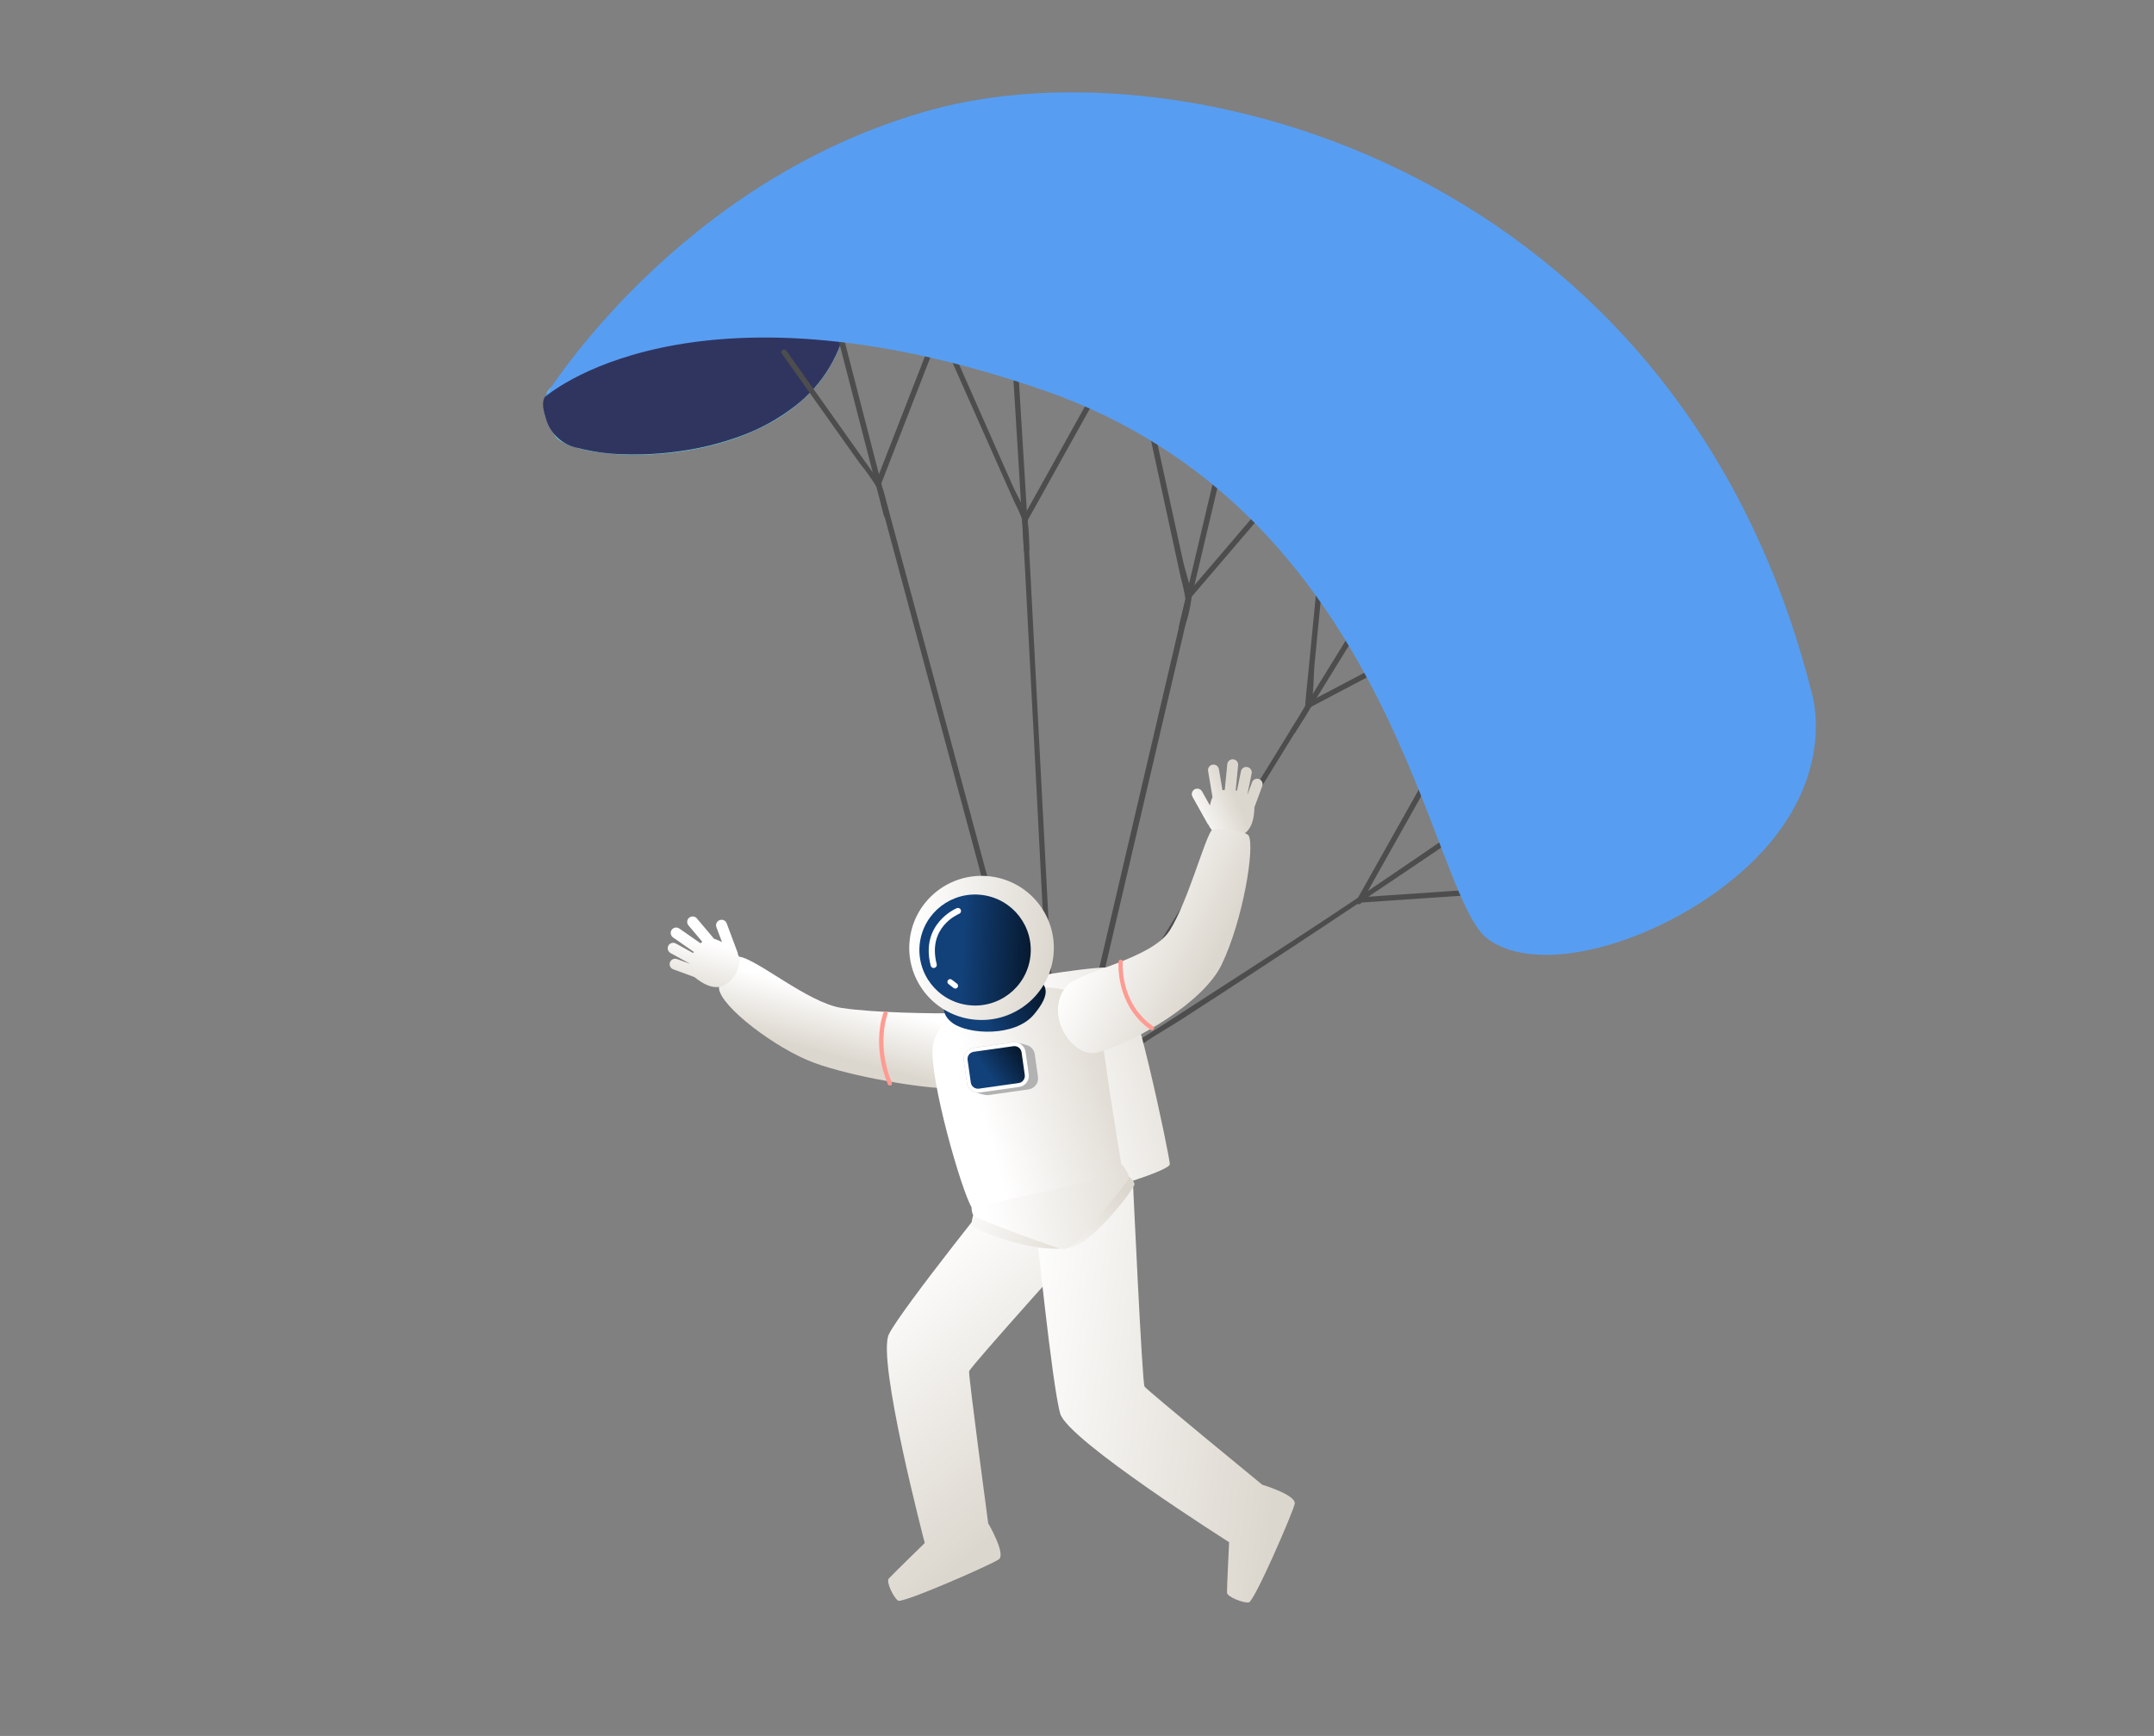 <svg width="134" height="108" viewBox="0 0 134 108" fill="none" xmlns="http://www.w3.org/2000/svg">
<rect x="0" y="0" width="134" height="108" fill="#808080" stroke="none"/>
<path d="M34.264 24.115C34.264 24.115 33.125 25.12 34.545 27.131C35.966 29.142 51.027 29.554 52.719 19.828C54.411 10.101 34.264 24.115 34.264 24.115Z" fill="#68E1FD"/>
<path d="M34.147 24.379C33.614 24.835 33.771 25.415 33.956 26.028C34.084 26.494 34.34 26.914 34.696 27.24C35.051 27.567 35.491 27.787 35.966 27.875C36.876 28.11 37.81 28.239 38.749 28.261C39.942 28.304 41.136 28.238 42.317 28.066C43.599 27.892 44.858 27.578 46.073 27.131C47.293 26.688 48.437 26.057 49.463 25.261C51.197 23.921 52.361 21.974 52.719 19.811C52.853 19.05 52.917 18.175 52.565 17.465C52.432 17.207 52.242 16.982 52.01 16.808C51.778 16.634 51.51 16.515 51.225 16.459C50.48 16.329 49.717 16.356 48.984 16.54C48.02 16.752 47.078 17.048 46.166 17.425C45.118 17.84 44.093 18.32 43.084 18.832C42.076 19.345 41.048 19.905 40.049 20.481C39.156 21.002 38.263 21.538 37.369 22.09C36.699 22.512 36.029 22.943 35.359 23.381C35.024 23.605 34.663 23.823 34.334 24.071C34.311 24.084 34.17 24.356 34.147 24.379Z" fill="#303560"/>
<path d="M68.41 64.707L75.814 52.684L80.209 45.542C80.555 45.044 80.872 44.527 81.16 43.994C81.18 43.95 81.231 43.849 81.18 43.994C81.199 43.904 81.208 43.813 81.207 43.722C81.241 43.239 81.301 42.757 81.348 42.274L82.175 33.781C82.195 33.57 82.531 33.567 82.51 33.781L81.78 41.299C81.696 42.144 81.757 43.176 81.519 43.98C81.362 44.339 81.162 44.676 80.922 44.986L71.71 59.947L68.695 64.837C68.581 65.022 68.293 64.837 68.407 64.67L68.41 64.707Z" fill="#4D4D4D"/>
<path d="M90.45 39.294L81.509 44.003C81.318 44.104 81.147 43.816 81.341 43.715L90.282 39.006C90.473 38.906 90.644 39.194 90.45 39.294Z" fill="#4D4D4D"/>
<path d="M86.162 36.516L80.584 45.565C80.47 45.75 80.182 45.565 80.296 45.398L85.874 36.348C85.988 36.164 86.276 36.348 86.162 36.516Z" fill="#4D4D4D"/>
<path d="M67.482 64.073L71.02 48.95L73.188 39.686C73.362 38.942 73.522 38.198 73.71 37.458C73.767 37.223 73.75 37.317 73.744 37.25C73.676 36.829 73.586 36.413 73.472 36.003L71.462 26.752C71.415 26.541 71.74 26.451 71.797 26.662L73.596 34.9C73.757 35.638 74.139 36.576 74.105 37.337C74.031 37.858 73.911 38.372 73.747 38.872L69.248 58.103L67.831 64.163C67.781 64.374 67.459 64.284 67.496 64.073H67.482Z" fill="#4D4D4D"/>
<path d="M80.608 29.558L74.035 37.24C73.894 37.404 73.66 37.166 73.797 37.002L80.37 29.32C80.511 29.155 80.745 29.393 80.608 29.558Z" fill="#4D4D4D"/>
<path d="M76.196 28.402L73.67 39.087C73.62 39.298 73.298 39.207 73.335 38.996L75.861 28.311C75.911 28.1 76.233 28.19 76.196 28.402Z" fill="#4D4D4D"/>
<path d="M65.201 63.098L64.32 45.968L63.764 35.36C63.717 34.458 63.65 33.56 63.623 32.658C63.623 32.555 63.58 32.256 63.623 32.4C63.483 32.011 63.316 31.633 63.121 31.268L58.896 21.752C58.809 21.558 59.097 21.387 59.184 21.585L62.963 30.141C63.272 30.839 63.774 31.619 63.928 32.374C64.007 33.015 64.041 33.661 64.029 34.307L65.178 56.288L65.533 63.101C65.533 63.316 65.198 63.316 65.198 63.101L65.201 63.098Z" fill="#4D4D4D"/>
<path d="M68.876 23.489L63.901 32.424C63.797 32.612 63.506 32.444 63.613 32.257L68.588 23.318C68.692 23.13 68.983 23.298 68.876 23.485V23.489Z" fill="#4D4D4D"/>
<path d="M63.315 22.543L64.028 34.2C64.028 34.414 63.693 34.414 63.693 34.2L62.98 22.543C62.98 22.328 63.315 22.328 63.315 22.543Z" fill="#4D4D4D"/>
<path d="M63.65 64.163L59.05 47.07L55.911 35.416L54.886 31.609C54.798 31.175 54.687 30.747 54.551 30.325C54.234 29.803 53.881 29.305 53.493 28.834L51.503 26.032L48.629 21.986C48.505 21.809 48.793 21.651 48.917 21.819L54.581 29.796C54.813 30.122 54.974 30.493 55.054 30.885L55.915 34.086L62.209 57.46L63.992 64.076C63.998 64.098 63.999 64.121 63.996 64.144C63.993 64.166 63.986 64.188 63.974 64.208C63.963 64.228 63.948 64.245 63.93 64.259C63.912 64.273 63.891 64.283 63.869 64.289C63.847 64.295 63.824 64.296 63.802 64.293C63.779 64.291 63.757 64.283 63.738 64.272C63.718 64.26 63.7 64.245 63.687 64.227C63.673 64.209 63.663 64.189 63.657 64.167L63.65 64.163Z" fill="#4D4D4D"/>
<path d="M58.458 20.74L54.793 30.161C54.715 30.359 54.391 30.275 54.458 30.071L58.133 20.653C58.21 20.455 58.535 20.539 58.468 20.743L58.458 20.74Z" fill="#4D4D4D"/>
<path d="M52.418 20.743L55.322 31.998C55.334 32.042 55.328 32.09 55.305 32.13C55.282 32.169 55.244 32.199 55.2 32.211C55.155 32.223 55.108 32.217 55.068 32.194C55.028 32.171 54.999 32.133 54.987 32.088L52.083 20.834C52.071 20.789 52.077 20.742 52.1 20.702C52.111 20.682 52.126 20.665 52.144 20.651C52.162 20.637 52.183 20.627 52.205 20.621C52.249 20.609 52.297 20.615 52.337 20.638C52.377 20.661 52.406 20.699 52.418 20.743Z" fill="#4D4D4D"/>
<path d="M94.708 55.469L84.628 56.156C84.413 56.156 84.413 55.821 84.628 55.821L94.708 55.134C94.922 55.134 94.922 55.469 94.708 55.469Z" fill="#4D4D4D"/>
<path d="M91.927 51.193C85.803 55.371 79.632 59.466 73.412 63.477C72.072 64.335 70.598 65.082 69.536 66.245C69.388 66.406 69.154 66.168 69.298 66.007C70.186 65.035 71.308 64.435 72.41 63.721L78.678 59.666C81.304 57.967 83.911 56.25 86.493 54.487L91.753 50.901C91.93 50.781 92.088 51.069 91.921 51.19L91.927 51.193Z" fill="#4D4D4D"/>
<path d="M89.696 47.252L84.671 56.19C84.647 56.224 84.611 56.247 84.57 56.256C84.53 56.264 84.487 56.257 84.451 56.237C84.416 56.216 84.389 56.182 84.376 56.143C84.363 56.103 84.366 56.06 84.383 56.023L89.408 47.084C89.432 47.05 89.468 47.027 89.509 47.019C89.549 47.01 89.592 47.017 89.628 47.038C89.663 47.058 89.69 47.092 89.703 47.131C89.716 47.171 89.713 47.214 89.696 47.252Z" fill="#4D4D4D"/>
<path d="M112.691 43.042C112.691 43.042 114.295 47.841 109.713 52.895C105.13 57.95 96.195 61.147 92.53 58.395C88.865 55.644 86.802 31.807 64.809 24.242C42.816 16.678 33.882 24.715 33.882 24.715C33.882 24.715 42.13 11.191 57.938 6.837C73.747 2.484 104.443 10.494 112.691 43.042Z" fill="#579EF2"/>
<path d="M63.612 60.872C63.612 60.872 68.514 60.001 69.449 60.218C70.384 60.434 72.779 72.003 72.774 72.427C72.773 72.853 68.21 74.192 67.487 74.316C66.764 74.439 63.526 60.872 63.526 60.872" fill="url(#paint0_linear_328_7874)"/>
<path d="M59.288 63.044C58.113 63.052 54.452 63.024 52.363 62.71C50.276 62.398 47.062 59.634 45.97 59.518C45.678 59.486 44.701 61.167 44.727 61.488C44.822 62.627 48.273 65.252 50.657 66.125C53.041 66.998 57.503 67.741 59.099 67.709C60.695 67.678 61.618 63.027 59.288 63.044Z" fill="url(#paint1_linear_328_7874)"/>
<path d="M45.9 59.358C45.899 59.32 45.895 59.282 45.879 59.243L45.206 57.443C45.14 57.267 44.945 57.178 44.768 57.245C44.592 57.311 44.502 57.505 44.567 57.681L44.915 58.611C44.745 58.523 44.572 58.448 44.419 58.404L43.351 57.137C43.231 56.993 43.016 56.976 42.871 57.096C42.727 57.215 42.709 57.429 42.83 57.574L43.688 58.591C43.65 58.622 43.616 58.653 43.581 58.687L42.258 57.766C42.105 57.659 41.893 57.697 41.785 57.85C41.678 58.003 41.716 58.214 41.869 58.322L43.163 59.222C43.148 59.247 43.136 59.27 43.12 59.294L42.042 58.699C41.876 58.608 41.669 58.668 41.579 58.831C41.489 58.994 41.55 59.2 41.712 59.292L42.879 59.935C42.879 59.935 42.877 59.94 42.876 59.946L42.117 59.668C41.94 59.604 41.746 59.693 41.679 59.868C41.614 60.043 41.704 60.237 41.879 60.304L43.201 60.789C44.275 61.657 45.039 61.594 45.651 60.768C45.986 60.319 46.104 59.706 45.897 59.36L45.9 59.358Z" fill="url(#paint2_linear_328_7874)"/>
<path d="M54.956 63.009C54.925 63.09 54.215 65.001 55.233 67.454C55.261 67.522 55.339 67.554 55.407 67.526C55.475 67.499 55.507 67.421 55.479 67.353C54.506 65.004 55.199 63.123 55.207 63.105C55.234 63.037 55.2 62.959 55.129 62.934C55.061 62.908 54.982 62.941 54.958 63.012L54.956 63.009Z" fill="#FF9B92"/>
<path d="M62.634 73.286C62.634 73.286 56.064 81.45 55.297 83.011C54.53 84.572 57.529 95.998 57.529 95.998C57.529 95.998 55.46 98.016 55.288 98.213C55.117 98.41 55.584 99.397 55.87 99.582C56.157 99.766 61.669 97.344 62.135 97.015C62.601 96.686 61.475 94.771 61.475 94.771C61.475 94.771 60.243 85.579 60.288 85.315C60.334 85.05 68.103 76.436 68.103 76.436L62.637 73.282L62.634 73.286Z" fill="url(#paint3_linear_328_7874)"/>
<path d="M64.403 75.827C64.403 75.827 65.459 86.298 65.961 87.96C66.462 89.622 76.464 95.946 76.464 95.946C76.464 95.946 76.321 98.825 76.332 99.086C76.342 99.347 77.358 99.752 77.693 99.691C78.031 99.632 80.425 94.122 80.542 93.566C80.66 93.008 78.525 92.372 78.525 92.372C78.525 92.372 71.346 86.488 71.2 86.264C71.054 86.04 70.476 73.457 70.476 73.457L64.403 75.827Z" fill="url(#paint4_linear_328_7874)"/>
<path d="M60.547 75.584C60.547 75.584 60.403 76.035 60.458 76.239C60.514 76.447 63.83 77.828 65.979 77.68L60.547 75.584Z" fill="url(#paint5_linear_328_7874)"/>
<path d="M66.427 77.623L70.16 73.153C70.16 73.153 70.506 73.36 70.575 73.652C70.643 73.944 67.593 77.776 66.427 77.623Z" fill="url(#paint6_linear_328_7874)"/>
<path d="M60.452 74.92C60.452 74.92 60.389 75.424 60.579 75.638C60.77 75.853 65.693 77.649 66.066 77.703C66.438 77.759 66.654 77.5 66.939 77.311C67.223 77.125 70.172 73.539 70.222 73.291C70.272 73.039 69.827 72.472 69.827 72.472L60.453 74.917L60.452 74.92Z" fill="url(#paint7_linear_328_7874)"/>
<path d="M62.204 61.763C61.002 62.058 58.242 63.145 58.028 65.134C57.813 67.125 59.811 74.091 60.453 75.128L69.863 73.035C69.863 73.035 68.802 66.792 68.548 64.353C68.204 61.035 64.722 61.147 62.207 61.764L62.204 61.763Z" fill="url(#paint8_linear_328_7874)"/>
<path d="M58.914 62.061C58.914 62.061 58.273 62.931 59.266 63.651C60.259 64.371 63.141 64.516 64.312 63.126C65.482 61.735 65.016 61.279 64.599 60.929C64.182 60.579 58.914 62.061 58.914 62.061Z" fill="url(#paint9_linear_328_7874)"/>
<path d="M65.522 59.555C65.2 62.01 62.942 63.741 60.48 63.42C58.017 63.099 56.281 60.848 56.603 58.393C56.925 55.938 59.183 54.208 61.646 54.529C64.108 54.85 65.844 57.1 65.522 59.555Z" fill="url(#paint10_linear_328_7874)"/>
<path d="M64.094 59.552C63.846 61.443 62.108 62.777 60.212 62.529C58.315 62.282 56.977 60.549 57.225 58.658C57.474 56.768 59.212 55.434 61.108 55.681C63.005 55.929 64.343 57.662 64.094 59.552Z" fill="url(#paint11_linear_328_7874)"/>
<path d="M59.523 56.5C59.5 56.509 57.226 57.464 57.899 60.081C57.927 60.183 58.031 60.246 58.134 60.218C58.236 60.191 58.299 60.087 58.272 59.985C57.681 57.694 59.586 56.888 59.668 56.853C59.765 56.812 59.812 56.701 59.772 56.604C59.732 56.507 59.62 56.46 59.523 56.5Z" fill="white"/>
<path d="M58.973 60.98C58.915 61.054 58.929 61.16 59.003 61.219L59.326 61.468C59.4 61.526 59.508 61.511 59.566 61.438C59.625 61.364 59.61 61.257 59.536 61.199L59.213 60.95C59.139 60.891 59.032 60.906 58.973 60.98Z" fill="white"/>
<path d="M64.573 66.997L64.374 65.591C64.341 65.361 64.198 65.173 64.005 65.073C63.881 65.008 63.4 64.897 63.307 64.869C63.213 64.841 63.112 64.831 63.009 64.847L60.543 65.195C60.165 65.25 59.901 65.599 59.955 65.976L60.154 67.382C60.19 67.636 60.358 67.837 60.582 67.928C60.692 67.972 61.187 68.107 61.317 68.124C61.382 68.133 61.45 68.134 61.516 68.126L63.983 67.777C64.361 67.723 64.625 67.374 64.573 66.997Z" fill="#B2B2B2"/>
<path d="M60.543 65.195C60.165 65.249 59.901 65.599 59.955 65.976L60.154 67.382C60.209 67.759 60.56 68.022 60.94 67.972L63.406 67.623C63.785 67.569 64.049 67.219 63.998 66.84L63.798 65.434C63.744 65.057 63.393 64.794 63.015 64.848L60.548 65.197L60.543 65.195Z" fill="white"/>
<path d="M60.578 65.436L63.043 65.088C63.289 65.054 63.516 65.224 63.551 65.469L63.751 66.875C63.785 67.12 63.615 67.346 63.369 67.381L60.901 67.729C60.655 67.764 60.428 67.594 60.394 67.349L60.194 65.943C60.159 65.698 60.33 65.472 60.575 65.437L60.578 65.436Z" fill="url(#paint12_linear_328_7874)"/>
<path d="M78.328 48.468C78.152 48.404 77.955 48.492 77.891 48.668L77.609 49.424C77.609 49.424 77.604 49.423 77.599 49.422L77.865 48.12C77.902 47.937 77.783 47.759 77.6 47.721C77.416 47.684 77.234 47.802 77.2 47.986L76.953 49.192C76.926 49.184 76.899 49.18 76.871 49.175L77.023 47.61C77.042 47.422 76.905 47.256 76.718 47.241C76.53 47.222 76.363 47.359 76.348 47.545L76.193 49.144C76.145 49.148 76.097 49.156 76.049 49.163L75.83 47.853C75.798 47.669 75.624 47.542 75.437 47.572C75.253 47.604 75.128 47.777 75.156 47.963L75.43 49.596C75.362 49.742 75.308 49.92 75.267 50.108L74.781 49.239C74.69 49.076 74.484 49.015 74.318 49.106C74.155 49.198 74.094 49.403 74.185 49.569L75.122 51.249C75.141 51.283 75.168 51.313 75.199 51.339C75.327 51.721 75.871 52.027 76.431 52.068C77.46 52.141 78.006 51.602 78.038 50.224L78.525 48.906C78.59 48.731 78.501 48.535 78.325 48.47L78.328 48.468Z" fill="url(#paint13_linear_328_7874)"/>
<path d="M66.374 61.329C67.143 60.444 71.654 59.672 72.773 57.884C73.891 56.097 74.891 52.344 75.371 51.655C75.539 51.415 77.531 51.705 77.682 51.99C78.069 52.721 77.334 57.227 75.999 60.012C74.906 62.298 70.792 64.771 68.284 65.476C66.748 65.909 64.848 63.085 66.374 61.329Z" fill="url(#paint14_linear_328_7874)"/>
<path d="M69.732 59.701C69.659 59.694 69.595 59.748 69.587 59.821C69.585 59.849 69.355 62.519 71.585 64.073C71.646 64.115 71.728 64.099 71.77 64.039C71.812 63.978 71.797 63.896 71.736 63.854C69.636 62.389 69.845 59.87 69.849 59.845C69.857 59.772 69.802 59.709 69.729 59.701L69.732 59.701Z" fill="#FF9B92"/>
<defs>
<linearGradient id="paint0_linear_328_7874" x1="64.637" y1="67.815" x2="75.639" y2="65.075" gradientUnits="userSpaceOnUse">
<stop stop-color="white"/>
<stop offset="1" stop-color="#DCD7CE"/>
</linearGradient>
<linearGradient id="paint1_linear_328_7874" x1="53.078" y1="62.116" x2="52.107" y2="65.77" gradientUnits="userSpaceOnUse">
<stop stop-color="white"/>
<stop offset="1" stop-color="#DCD7CE"/>
</linearGradient>
<linearGradient id="paint2_linear_328_7874" x1="43.984" y1="58.582" x2="43.018" y2="62.221" gradientUnits="userSpaceOnUse">
<stop stop-color="white"/>
<stop offset="1" stop-color="#DCD7CE"/>
</linearGradient>
<linearGradient id="paint3_linear_328_7874" x1="54.648" y1="79.342" x2="65.62" y2="92.407" gradientUnits="userSpaceOnUse">
<stop stop-color="white"/>
<stop offset="1" stop-color="#DCD7CE"/>
</linearGradient>
<linearGradient id="paint4_linear_328_7874" x1="62.714" y1="85.216" x2="79.985" y2="87.372" gradientUnits="userSpaceOnUse">
<stop stop-color="white"/>
<stop offset="1" stop-color="#DCD7CE"/>
</linearGradient>
<linearGradient id="paint5_linear_328_7874" x1="59.153" y1="75.583" x2="67.509" y2="78.301" gradientUnits="userSpaceOnUse">
<stop stop-color="white"/>
<stop offset="1" stop-color="#DCD7CE"/>
</linearGradient>
<linearGradient id="paint6_linear_328_7874" x1="65.127" y1="78.916" x2="69.981" y2="74.038" gradientUnits="userSpaceOnUse">
<stop stop-color="white"/>
<stop offset="1" stop-color="#DCD7CE"/>
</linearGradient>
<linearGradient id="paint7_linear_328_7874" x1="61.514" y1="76.284" x2="72.555" y2="74.249" gradientUnits="userSpaceOnUse">
<stop stop-color="white"/>
<stop offset="1" stop-color="#DCD7CE"/>
</linearGradient>
<linearGradient id="paint8_linear_328_7874" x1="60.928" y1="68.912" x2="69.891" y2="66.231" gradientUnits="userSpaceOnUse">
<stop stop-color="white"/>
<stop offset="1" stop-color="#DCD7CE"/>
</linearGradient>
<linearGradient id="paint9_linear_328_7874" x1="61.067" y1="62.966" x2="64.984" y2="61.517" gradientUnits="userSpaceOnUse">
<stop stop-color="#124078"/>
<stop offset="1" stop-color="#06172B"/>
</linearGradient>
<linearGradient id="paint10_linear_328_7874" x1="56.601" y1="58.397" x2="65.519" y2="59.563" gradientUnits="userSpaceOnUse">
<stop stop-color="white"/>
<stop offset="1" stop-color="#DCD7CE"/>
</linearGradient>
<linearGradient id="paint11_linear_328_7874" x1="59.95" y1="59.08" x2="64.396" y2="59.25" gradientUnits="userSpaceOnUse">
<stop stop-color="#124078"/>
<stop offset="1" stop-color="#06172B"/>
</linearGradient>
<linearGradient id="paint12_linear_328_7874" x1="61.481" y1="66.757" x2="63.47" y2="65.319" gradientUnits="userSpaceOnUse">
<stop stop-color="#124078"/>
<stop offset="1" stop-color="#06172B"/>
</linearGradient>
<linearGradient id="paint13_linear_328_7874" x1="73.957" y1="50.831" x2="76.802" y2="49.556" gradientUnits="userSpaceOnUse">
<stop stop-color="white"/>
<stop offset="1" stop-color="#DCD7CE"/>
</linearGradient>
<linearGradient id="paint14_linear_328_7874" x1="68.459" y1="56.61" x2="75.282" y2="60.119" gradientUnits="userSpaceOnUse">
<stop stop-color="white"/>
<stop offset="1" stop-color="#DCD7CE"/>
</linearGradient>
</defs>
</svg>
